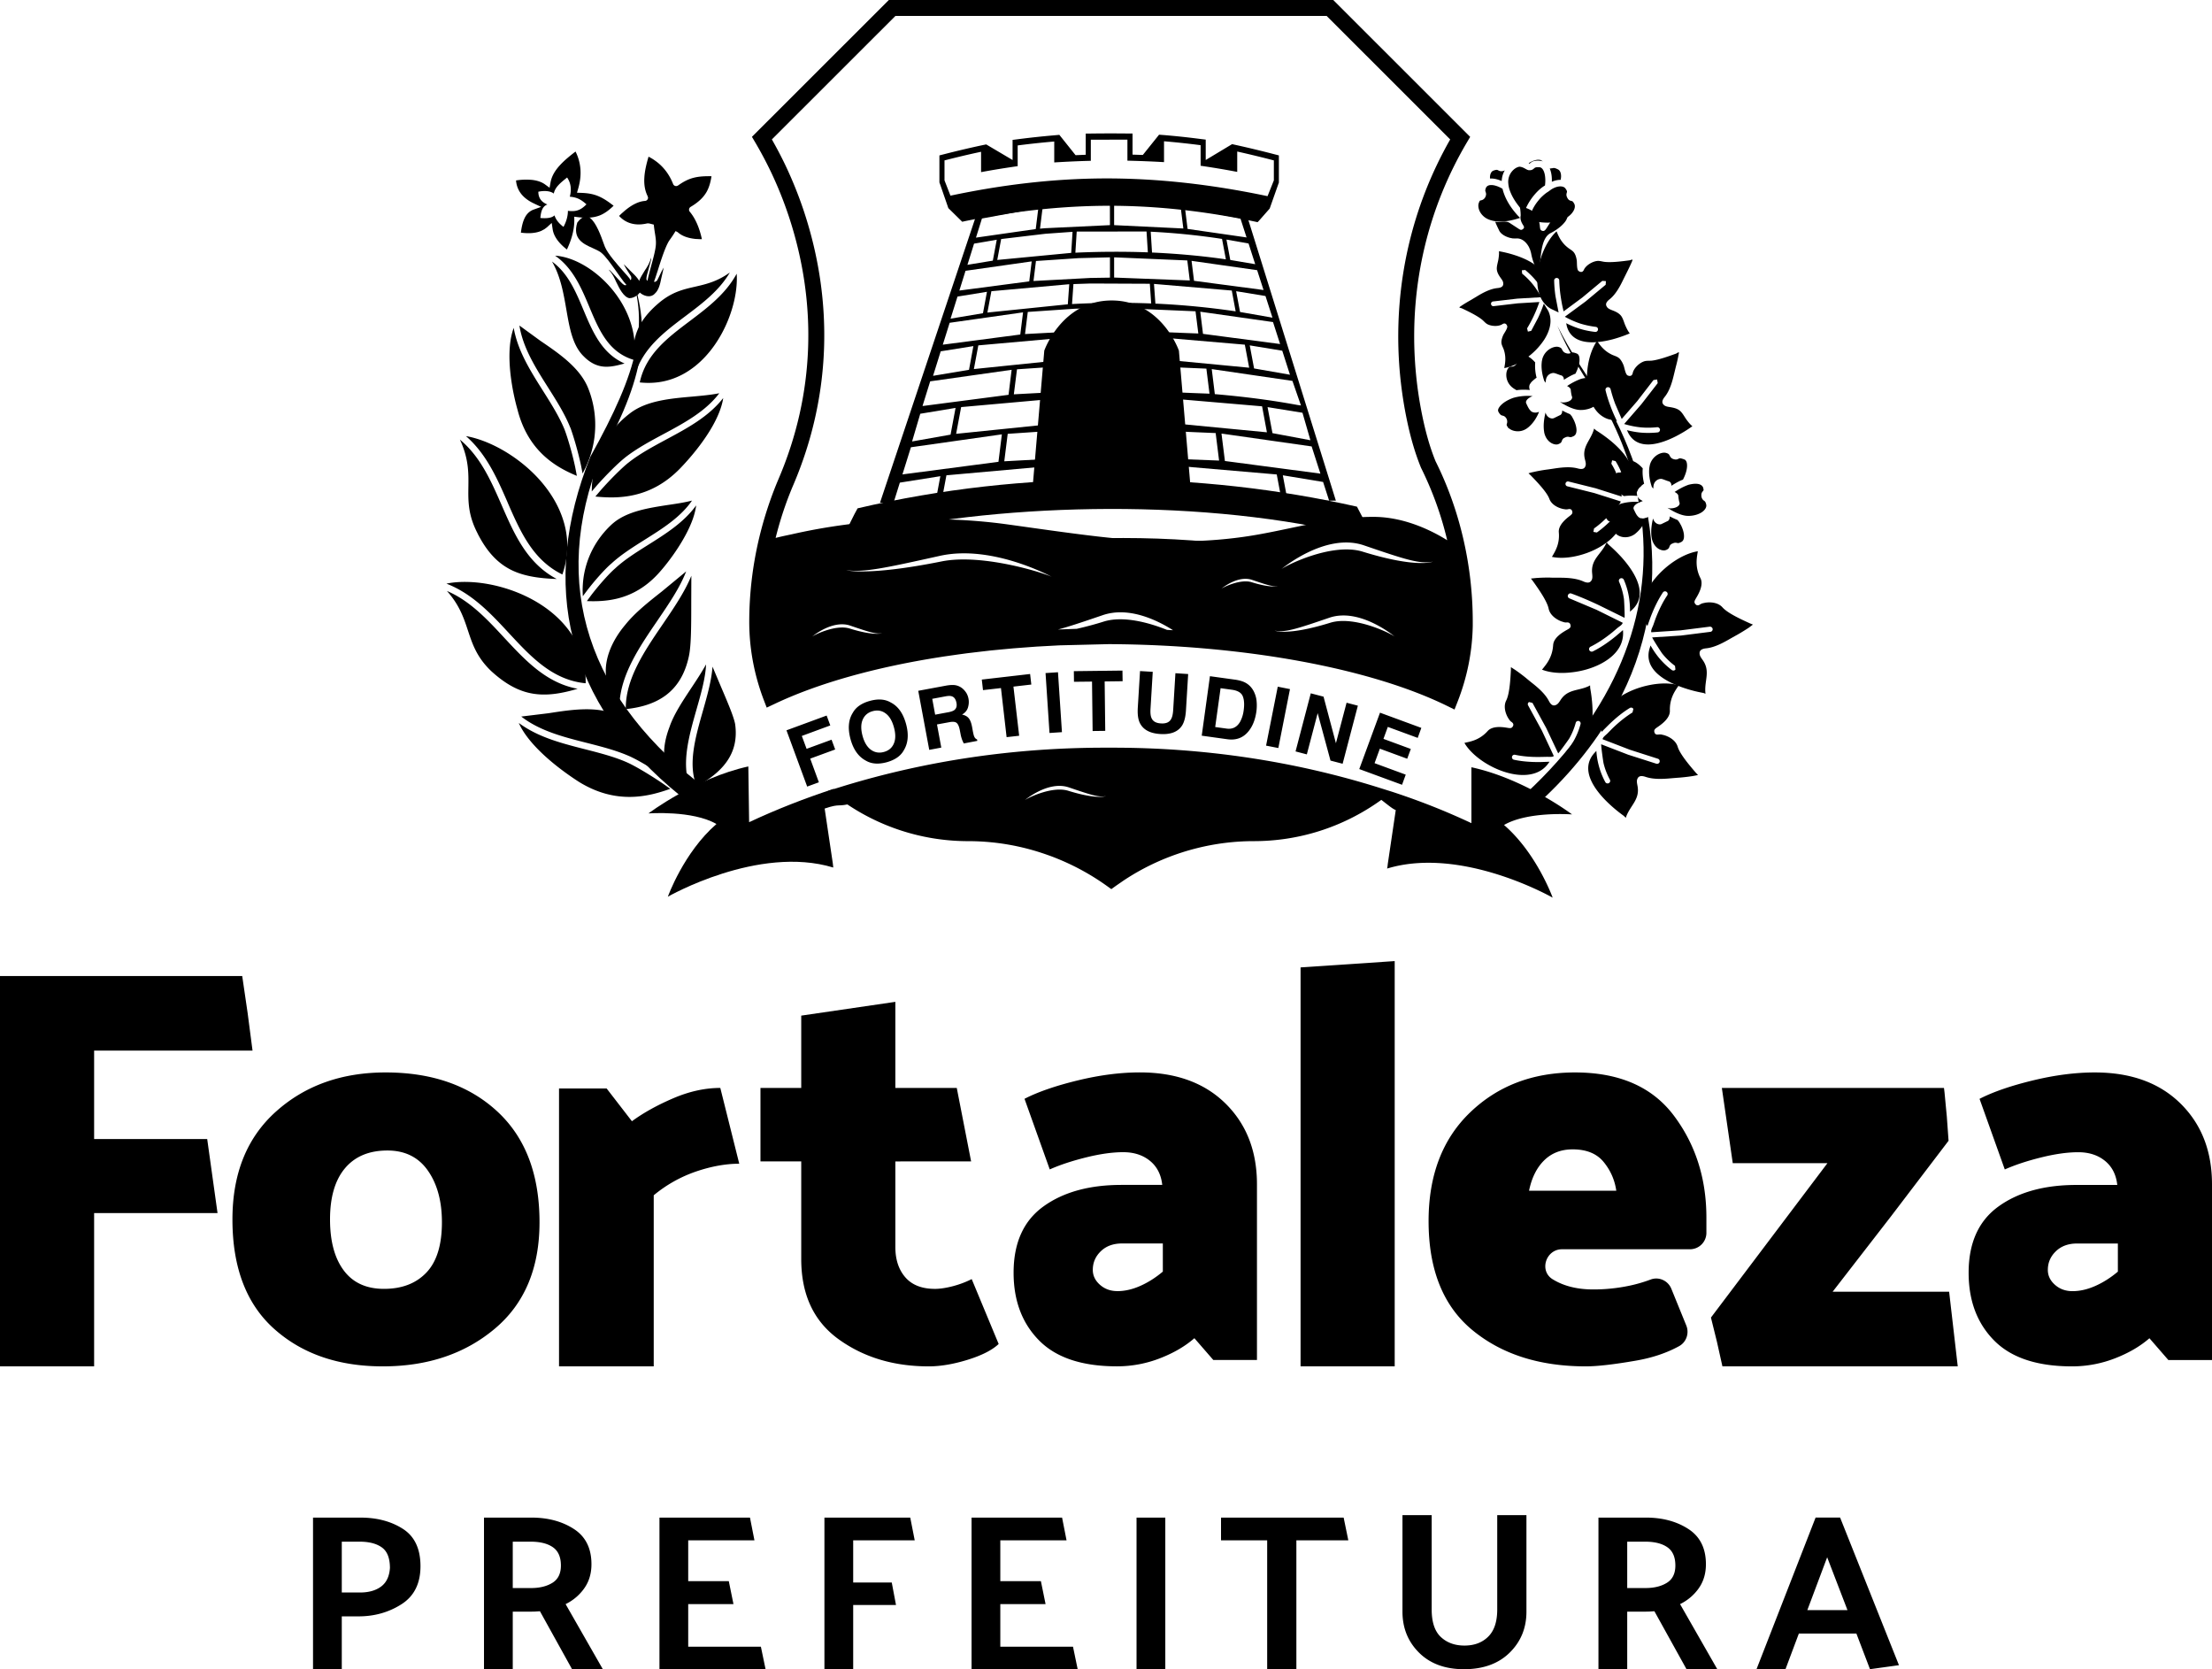 <?xml version="1.0" encoding="UTF-8"?> <svg xmlns="http://www.w3.org/2000/svg" xmlns:v="https://vecta.io/nano" viewBox="0 0 166.959 125.97"><path d="M27.144 116.345h-1.346v3.836h1.38c.65 0 1.177-.148 1.581-.445s.629-.766.673-1.405c0-.74-.201-1.257-.606-1.549s-.964-.437-1.682-.437m-3.517 9.625v-11.441h3.584c1.245 0 2.311.282 3.197.848s1.33 1.506 1.33 2.819c0 1.302-.477 2.258-1.43 2.868s-2.037.918-3.248.918h-1.262v3.988h-2.171zm16.421-9.625h-1.345v3.5h1.38c.65 0 1.189-.131 1.615-.396s.639-.698.639-1.303c0-.64-.202-1.1-.605-1.381s-.965-.42-1.684-.42m3.131 9.625l-2.424-4.374-.387.024-.403.009h-1.262v4.341h-2.171v-11.441h3.584c1.245 0 2.311.285 3.197.857s1.33 1.458 1.33 2.659c0 .706-.183 1.316-.548 1.826a3.7 3.7 0 0 1-1.404 1.186l2.81 4.913h-2.322zm14.606 0h-8.009v-11.441h6.832l.337 1.715h-4.999v3.079h3.063l.353 1.734h-3.416v3.214h5.485l.354 1.699zm9.844-4.846h-3.231v4.846h-2.171v-11.442h6.478l.337 1.717h-4.644v3.18h2.911l.32 1.699zm13.713 4.846h-8.009v-11.441h6.832l.337 1.715h-4.999v3.079h3.063l.353 1.734h-3.416v3.214h5.486l.353 1.699zm4.443-11.441h2.171v11.441h-2.171zm6.377-.001h9.255l.353 1.716h-3.921v9.725h-2.204v-9.725h-3.483v-1.716zm15.9-.185v7.117c0 .954.23 1.647.69 2.078s1.054.648 1.784.648c.74 0 1.338-.223 1.793-.673s.68-1.133.68-2.053v-7.117h2.205v7.286c0 1.234-.424 2.266-1.27 3.096s-1.995 1.245-3.442 1.245c-1.425 0-2.555-.415-3.391-1.245s-1.254-1.862-1.254-3.096v-7.286h2.205zm16.104 2.002h-1.345v3.5h1.38c.65 0 1.189-.131 1.615-.396s.639-.698.639-1.303c0-.64-.201-1.1-.605-1.381s-.965-.42-1.684-.42m3.131 9.625l-2.424-4.374-.387.024-.403.009h-1.262v4.341h-2.171v-11.441h3.584c1.245 0 2.311.285 3.197.857s1.33 1.458 1.33 2.659c0 .706-.182 1.316-.547 1.826a3.71 3.71 0 0 1-1.405 1.186l2.811 4.913h-2.323zm10.616-8.447l-1.497 3.987h3.029l-1.532-3.987zm.977-2.995l4.441 11.139-2.187.302-1.026-2.691h-4.342l-1.009 2.691h-2.187l4.459-11.441h1.851zM16.419 91.547H7.104v11.567H0V73.656h18.282l.412 2.815.367 2.816H7.104v6.672h8.535l.78 5.588z"></path><path d="M28.982 97.266c1.358 0 2.425-.411 3.206-1.234s1.168-2.087 1.168-3.792c0-1.587-.352-2.887-1.06-3.898s-1.726-1.517-3.054-1.517c-1.386 0-2.455.448-3.206 1.343s-1.126 2.181-1.126 3.857c0 1.646.346 2.931 1.04 3.856s1.703 1.385 3.032 1.385m.13-16.332c3.494 0 6.303.982 8.426 2.946s3.184 4.751 3.184 8.36c0 3.467-1.126 6.146-3.379 8.037s-5.069 2.838-8.448 2.838c-3.351 0-6.079-.939-8.187-2.816s-3.163-4.636-3.163-8.274c0-3.467 1.097-6.181 3.293-8.145s4.952-2.946 8.274-2.946m25.256 1.169l1.43 5.719c-1.011 0-2.095.194-3.249.584a10.12 10.12 0 0 0-3.206 1.798v12.91h-7.148V82.146h3.595l1.907 2.47c.866-.635 1.906-1.213 3.119-1.733s2.397-.78 3.552-.78m15.725 21.012c-2.628 0-4.889-.677-6.78-2.036s-2.837-3.379-2.837-6.065v-7.365h-3.077v-5.545h3.077v-5.458l7.104-1.04v6.498h4.636l1.083 5.545H67.58v6.456c0 .952.253 1.718.758 2.295s1.249.867 2.232.867c.374 0 .815-.065 1.321-.195s.989-.31 1.452-.543l2.035 4.897c-.49.462-1.271.86-2.338 1.191s-2.051.498-2.947.498m14.254-5.679c.547 0 1.119-.129 1.711-.39s1.161-.62 1.711-1.083V93.84h-3.076c-.665 0-1.199.195-1.604.586s-.606.859-.606 1.407c0 .433.181.809.543 1.128s.8.475 1.321.475m1.689-16.505c2.715 0 4.867.779 6.455 2.339s2.383 3.596 2.383 6.108v13.257h-3.293l-1.43-1.646c-.693.606-1.559 1.112-2.598 1.516a8.9 8.9 0 0 1-3.25.607c-2.629 0-4.585-.65-5.87-1.95s-1.928-3.003-1.928-5.112c0-2.253.751-3.92 2.253-5.004s3.466-1.625 5.892-1.625h3.075c-.085-.779-.397-1.386-.931-1.819s-1.205-.65-2.013-.65-1.742.13-2.796.391-1.971.563-2.751.909l-1.905-5.328c1.009-.52 2.345-.982 4.007-1.386s3.227-.607 4.7-.607m19.234-8.401v30.585h-7.105V73.007l7.105-.477zm13.434 14.209c-.868 0-1.583.274-2.145.823s-.947 1.314-1.148 2.296h6.584c-.116-.809-.433-1.531-.953-2.166s-1.3-.953-2.338-.953m.172-5.805c3.35 0 5.841 1.09 7.474 3.27s2.447 4.744 2.447 7.689v1.142a1.24 1.24 0 0 1-1.242 1.242H117.9c-1.214 0-1.746 1.617-.716 2.26l.025.014c.822.505 1.841.759 3.053.759a13.16 13.16 0 0 0 2.729-.283 11.05 11.05 0 0 0 1.603-.467c.619-.23 1.308.087 1.557.699l1.128 2.771c.237.581.009 1.257-.541 1.559-.937.515-2.019.879-3.248 1.092-1.661.288-2.925.434-3.791.434-3.494 0-6.346-.911-8.556-2.729s-3.315-4.564-3.315-8.232c0-3.465 1.048-6.202 3.142-8.21s4.729-3.01 7.906-3.01m28.199 5.155l-4.355 5.718-4.396 5.676h8.794l.65 5.631h-17.762l-.411-1.841-.455-1.841 8.794-11.654h-7.148l-.823-5.675h16.765l.022.174.021.172.173 1.82.131 1.82m9.357 11.35c.548 0 1.119-.129 1.711-.39s1.161-.62 1.711-1.083v-2.123h-3.076c-.665 0-1.199.195-1.604.586s-.606.859-.606 1.407c0 .433.181.809.543 1.128s.8.475 1.321.475m1.689-16.505c2.715 0 4.867.779 6.455 2.339s2.383 3.596 2.383 6.108v13.257h-3.293l-1.43-1.646c-.693.606-1.559 1.112-2.598 1.516a8.9 8.9 0 0 1-3.25.607c-2.629 0-4.585-.65-5.871-1.95s-1.927-3.003-1.927-5.112c0-2.253.751-3.92 2.253-5.004s3.466-1.625 5.892-1.625h3.075c-.086-.779-.397-1.386-.931-1.819s-1.205-.65-2.014-.65-1.741.13-2.795.391-1.971.563-2.751.909l-1.905-5.328c1.009-.52 2.345-.982 4.007-1.386s3.227-.607 4.7-.607M43.99 44.995l.291-.389c.626-.823 1.388-1.666 1.827-2.044l.018-.013c.726-.676 1.619-1.239 2.533-1.815 1.333-.837 2.712-1.7 3.573-2.957-.54.14-1.143.234-1.776.325-1.499.231-3.149.479-4.227 1.423h-.002c-1.235 1.119-1.986 2.575-2.193 4.142a7.68 7.68 0 0 0-.058.924l.014.404m8.553-6.853c-.916 1.277-2.297 2.144-3.638 2.987-.896.564-1.773 1.113-2.466 1.759l-.002.005v.003l-.01.002-.007.007c-.414.355-1.155 1.178-1.773 1.98l-.343.465-.006.012c.666.025 1.477.014 2.329-.2 1.061-.268 2.202-.857 3.257-2.097.675-.775 1.903-2.415 2.437-3.982a5.22 5.22 0 0 0 .217-.882l.005-.059m74.345 1.512l-.136-.244-.129-.166a5.52 5.52 0 0 1-.59-.275c.001.153-.045.281-.136.341l-.507.245c-.183.065-.512-.04-.62-.427-.113.46-.188.988-.097 1.487v.002c.02.115.055.216.095.307l.004.003c.109.243.272.411.446.509.167.089.335.121.466.092l.067-.023h.007c.184-.081.212-.154.235-.21.041-.119.079-.216.249-.278.169-.083.257-.061.361-.039.047.013.104.024.29-.072l.006-.005.032-.014h-.005c.122-.07.18-.22.18-.408.005-.241-.074-.527-.218-.825m-3.267-.692c-.106-.088-.232-.37-.296-.508-.11-.171.085-.421.477-.566-.486-.052-.998-.003-1.442.122-.222.082-.43.174-.607.284-.217.141-.383.296-.48.442-.073.114-.106.219-.073.303l.021.044.006.008c.13.225.215.248.276.263.113.027.209.053.305.204l.007.016c.096.184.066.293.035.417-.011.045-.03.102.066.218l.003.007.028.039v.004c.117.132.331.245.585.276h.001c.257.032.559-.021.847-.218l.126-.103h.001l.008-.01c.336-.289.571-.672.74-1.05l.021-.083c-.272.125-.558.041-.655-.109m5.165-.875c-.044-.203-.099-.248-.146-.286a.46.46 0 0 1-.222-.381c-.017-.2.053-.284.136-.377.023-.032.052-.063.001-.216v-.024c-.053-.133-.163-.226-.336-.27-.194-.045-.45-.032-.774.053-.384.135-.733.334-1.05.543.139.059.241.153.277.247.012.145.046.435.103.573.028.239-.293.42-.734.418l-.182-.043c.489.313 1.069.611 1.577.609a2.31 2.31 0 0 0 .396-.038c.301-.056.553-.174.722-.317.148-.131.237-.278.237-.422l-.005-.069m-4.023-1.242l.023.033.014-.183c.047-.444.425-.581.623-.552.148.033.404.153.554.185.129.062.183.18.178.331.317-.203.63-.376.872-.462.18-.343.349-.806.303-1.191-.017-.15-.072-.262-.165-.319l-.054-.02-.007-.004c-.284-.106-.343-.075-.389-.052-.102.052-.188.096-.378.043-.205-.058-.256-.164-.324-.29-.029-.059-.066-.132-.257-.182l-.06-.014c-.178-.026-.419.036-.641.183-.224.153-.428.393-.521.718l-.042.204h0l-.002.02c-.059.488.031.989.191 1.456l.082.096m-2.497.39l.118.087.014.009.18.11c.32-.049.674-.044 1.01-.016-.077-.195-.049-.409.061-.515.04-.099.267-.269.4-.38l.048-.025c-.09-.364-.141-.759-.105-1.16l-.076-.081c-.215-.223-.438-.383-.637-.458-.161-.06-.297-.062-.394.002l-.026.02c-.17.187-.172.265-.174.325-.008.113-.008.207-.137.334-.146.177-.26.177-.4.177-.047.001-.098 0-.194.122l-.027.032c-.096.146-.143.384-.105.646a1.21 1.21 0 0 0 .441.771h.003z"></path><path d="M121.193 30.825l.005.012v.002c.737 1.38 1.333 2.785 1.788 4.194l.563 2.095.101-.217c.022-.059.116-.145.215-.229-.524-1.918-1.285-3.82-2.279-5.688-1.757-2.489-3.115-4.544-4.036-6.409.753 1.819 1.945 3.818 3.632 6.227l.011.013zm2.423 6.677l.075.435.157-.072.147-.048-.16-.098c-.105-.056-.17-.135-.219-.217m.773 1.506c-.169.12-.35.146-.5.108l.027.168c.835 7.171-2.011 14.356-8.738 20.595l.538.091c.303.057.597.124.882.199 1.26-1.197 2.366-2.435 3.319-3.7.983-1.301 1.806-2.625 2.48-3.975 2.167-4.348 2.767-8.937 1.992-13.486M51.362 60.061c-8.704-7.006-10.638-16.002-6.799-25.599 3.643-6.56 4.566-10.15 2.788-14.487 1.778 4.337 1.634 7.921-2.005 14.482-3.858 9.641-1.043 18.387 8.22 25.266-.326.03-.646.065-.957.108-.429.063-.843.139-1.247.23"></path><path d="M47.301 20.156l-.222-.219c.118.249.294.514.414.703.069.098.12.181.151.253l.006.163-.011.014c-.059.091-.139.111-.24.044l-.007-.002c-.04-.029-.156-.138-.302-.289l.08.136.131.234.04.095.011.036-.011.108-.049.063-.06.026h-.003l-.034.005c-.126 0-.289-.182-.524-.446l-.603-.653-.002-.004-.133-.077c.288.283.444.635.565.907l.019.039.05.097c.158.332.497 1.029.933 1.113l.179-.02c.183-.043.368-.145.509-.283.13-.129.219-.293.217-.473l-.012-.131-.007-.017c-.065-.424-.42-.764-.707-1.043l-.268-.268-.11-.111z"></path><path d="M45.648 18.602h0v-.003l-.089-.239c-.192-.531-.554-1.57-1.04-1.926-.248-.183-.559-.144-.947.364-.383 1.23.471 1.614 1.15 1.919.233.106.447.2.618.321l.002.003.012.007c.343.269.757.858 1.151 1.416s.766 1.092.902 1.135l.103-.023.066-.078.031-.158c-.002-.103-.031-.218-.09-.328-.065-.089-.22-.259-.408-.47-.496-.56-1.236-1.381-1.461-1.937v-.003zm4.382 1.893l.067-.303c-.144.23-.278.522-.373.727l-.133.259-.135.092h-.015c-.113-.002-.167-.059-.167-.178v-.01c0-.051.032-.205.081-.409l-.07.142-.132.237-.057.081-.022.029-.096.049-.084-.011-.052-.033-.025-.03c-.069-.109 0-.341.098-.682l.23-.857v-.005l-.006-.152c-.085.392-.297.716-.463.96l-.023.037-.056.094c-.196.31-.603.973-.443 1.387l.115.138c.135.131.319.234.507.278.18.044.372.028.521-.069h.003l.098-.08.014-.016c.32-.278.419-.761.498-1.154l.086-.371.034-.15zm25.627 20.612l3.191.373c5.539-.412 11.051-.371 16.591.389l1.036-.312c-6.939-1.165-13.828-1.2-20.818-.45m26.765-2.871c-11.936-2.684-25.05-2.828-37.691.126-.215.35-.904 1.788-.904 1.788l-.077 1.64.126.221c.144-.073.328-.184.546-.317l.143-1.208c10.26-2.461 25.233-2.961 36.962-.27l.052-.014c.66-.153 1.229-.226 1.739-.249l-.896-1.717z"></path><path d="M96.149 13.611l-.475 1.19h-.013c-4.082-.857-8.174-1.351-12.309-1.336-3.898.015-7.755.485-11.603 1.299l-.006.01-.453-1.163v-1.506c.918-.235 1.839-.456 2.76-.65v1.535c.92-.171 1.838-.319 2.763-.45v-1.565a65.52 65.52 0 0 1 2.76-.296v1.579c.92-.057 1.842-.1 2.761-.123v-1.592l2.762-.005v1.587c.925.022 1.842.057 2.763.111v-1.575c.921.077 1.838.176 2.762.295v1.553c.92.133 1.838.286 2.763.463v-1.537c.916.205 1.84.428 2.765.67v1.506zm.073-1.962c-.924-.241-1.849-.464-2.777-.672l-.448-.099-1.991 1.197v-1.539l-.348-.042a59.03 59.03 0 0 0-2.774-.298l-.407-.031v.011l-1.218 1.518-.777-.025v-1.594h-.383a116.01 116.01 0 0 0-2.767.003l-.382.004v1.597l-.767.032-1.225-1.535-.408.038c-.928.08-1.851.179-2.775.299l-.347.044v1.518l-1.991-1.177-.449.093c-.926.202-1.85.419-2.772.658l-.31.079v2.044l.042.108.631 1.825.918.902.131.129.159-.037c3.978-.819 7.97-1.245 12.001-1.159 3.342.073 6.666.495 9.968 1.191l.165.036.126-.132.787-.895.654-1.852.04-.109v-2.051l-.306-.079zm-47.585 1.715c-.037.521.028.995.241 1.43l.035.107c.01.135-.091.254-.229.262-.466.032-.966.278-1.474.695h-.003l-.31.271-.169.166c.359.395.82.61 1.355.639.124.005.248.005.376-.01a3.05 3.05 0 0 0 .394-.065h.008v-.003l.131.005.615.155c.447.104.921.212 1.497.478l.063.039c.306.277.758.441 1.331.5l.365.018h.116c-.19-.875-.493-1.561-.901-2.056l-.034-.043c-.071-.117-.034-.267.085-.34.612-.363.983-.735 1.212-1.144.192-.348.293-.73.363-1.17-.501-.007-.904.014-1.267.098-.415.094-.797.275-1.242.591l-.069.037c-.126.052-.269-.01-.319-.136-.297-.754-.76-1.342-1.353-1.759-.116-.085-.236-.16-.359-.229l-.143-.077c-.165.557-.283 1.068-.315 1.541m66.095 3.08c-.329-.33-1.072-1.145-1.323-2.195l-.056-.035c-.289-.159-.559-.247-.783-.248-.173-.005-.311.046-.39.167v-.003l-.012.018c-.081.196-.063.257-.044.308.041.116.079.217-.013.416l-.007.012-.005.01a.45.45 0 0 1-.335.228c-.044.007-.084.019-.131.161l-.002.005-.01.016-.01.044h-.004c-.048.16-.024.389.088.614a1.3 1.3 0 0 0 .658.596l.163.06h.004l.047.013c.766.225 1.659-.024 2.165-.187m1.724-4.265l-.146-.092-.007-.002-.003-.002-.007-.003-.081-.019-.133-.004c-.208.011-.464.102-.697.26l.048.037.05-.027h.002c.112-.101.251-.222.68-.2l.148.012.146.04m-2.554.277l-.086.082.086-.082m3.16 1.857l-.005.008-.033.021-.162.12-.019.011-.009.005-.009.009h-.005c-.138.087-.259.188-.376.294a2.84 2.84 0 0 0-.32.341c-.455.544-.669 1.143-.659 1.428v-.003.023l.004.037.003.024.138.005a3.16 3.16 0 0 0 .629.131c.507.062 1.111.049 1.518-.12l.011-.004.011-.005c.106-.033.205-.073.296-.115.3-.147.524-.344.657-.554.121-.185.163-.373.119-.523l-.02-.052c-.103-.199-.155-.216-.204-.224-.124-.028-.233-.056-.329-.246-.098-.185-.065-.294-.032-.406.011-.045.031-.094-.07-.237l-.01-.01-.003-.01-.031-.047c-.073-.089-.192-.142-.342-.147-.184-.01-.409.048-.655.189v-.002l-.093.059m-3.174-.173c.212.823.809 1.524 1.168 1.883a3 3 0 0 1 .182-.446c.306-.623.846-1.272 1.375-1.579a2.78 2.78 0 0 0 .025-.444c-.007-.277-.054-.518-.142-.688-.068-.135-.162-.222-.269-.242l-.055-.002-.02-.003c-.244-.013-.303.038-.348.078-.101.085-.182.163-.406.147h-.009c-.183-.017-.365-.237-.7-.264-.185.027-.399.151-.564.35-.175.207-.293.491-.288.832l.018.199.033.179m-.306-1.287l-.048.025-.018.012-.032.007c-.207.059-.304.007-.411-.049-.054-.028-.112-.059-.35.028-.16.059-.246.235-.262.471l.002.126h.119c.231.002.493.071.764.19.014-.313.101-.583.236-.81m4.219.718l.002-.019.023-.195c.012-.274-.065-.492-.241-.577-.254-.13-.326-.105-.389-.089l-.224.028c.099.226.157.512.16.825v.175a1.61 1.61 0 0 1 .669-.148m-1.308 8.424a5.87 5.87 0 0 0-.528-.775c-.253-.312-.531-.585-.845-.846l-.253.024.022.252a5.5 5.5 0 0 1 .796.797c.234.287.441.605.641.983l-1.802.107-1.831.213c-.099.013-.169.105-.15.203.012.096.1.168.201.151l1.812-.212 1.634-.099c-.136.395-.281.743-.421 1.042a9.51 9.51 0 0 1-.506.944l.06.247.249-.057.519-.977c.148-.316.296-.669.434-1.073l.027.036.298.487c.173.34.217.725.152 1.099-.061.367-.218.737-.443 1.089a5.27 5.27 0 0 1-1.353 1.394c-.549.391-1.143.668-1.665.754l.011-.072c.057-.298.138-.758-.044-1.31-.07-.207-.193-.376-.184-.603.009-.167.066-.34.135-.497.075-.162.346-.512.306-.684l-.042-.097c-.092-.124-.204-.137-.362-.026-.273.148-.732.145-1.057-.005-.179-.082-.283-.234-.432-.355-.386-.313-1.058-.636-1.514-.852-.101-.049-.282-.042-.158-.128.222-.159.551-.356.807-.499l.469-.281c.385-.236.981-.573 1.546-.628.348-.03.463-.162.44-.379-.005-.126-.084-.236-.185-.377-.112-.16-.265-.375-.295-.632-.03-.236.073-.53.113-.758.044-.271.058-.465.047-.606v-.03l.157.03c.301.059.697.152 1.114.293 1.202.4 2.589 1.186 2.151 2.523l-.071.19zm5.923 16.368l-.136.155-.3.354c-.528.576-1.021 1.011-1.452 1.314l-.261-.046.049-.259c.414-.29.886-.706 1.385-1.259l.296-.341c.095-.115.327-.29.328-.442l-1.989-.63-2.025-.506c-.106-.021-.167-.119-.146-.221s.117-.167.218-.146l2.058.514 1.958.623c.022-.054-.215-1.239-.255-1.345a4.84 4.84 0 0 0-.522-1.135l.061-.256.257.063c.239.382.427.78.562 1.215.094.3.17.62.217.967l.11-.137.003-.005c1.033-1.264-.184-2.695-1.311-3.615a11.09 11.09 0 0 0-1.047-.746l-.154-.136-.027.096c-.252.827-.908 1.279-.664 2.23.049.188.086.337.049.466-.062.229-.224.315-.585.218-.635-.174-1.394-.055-1.913.025l-.346.05h-.001a10.82 10.82 0 0 0-1.107.197 2.88 2.88 0 0 0-.358.095l.151.135c.458.475 1.238 1.275 1.427 1.798.152.402.585.656 1.027.757l.21.032h.002l.138-.006c.193-.053.303-.007.347.148.048.167-.044.24-.195.359-.257.197-.876.684-.816 1.241v.007c.072.819-.248 1.366-.45 1.713l-.072.12c.587.129 1.324.082 2.071-.115.727-.189 1.458-.518 2.045-.959.571-.421 1.006-.945 1.168-1.542.087-.321.099-.671.004-1.033l-.009-.012zm-5.46 19.122l-.219.009-.474.016c-.798.01-1.467-.06-1.992-.175-.104-.025-.169-.126-.147-.228s.127-.171.228-.146c.507.108 1.146.179 1.907.164l.459-.009c.159-.009.454.04.561-.063l-.906-1.929-1.028-1.883c-.057-.087-.026-.207.066-.26l.258.063 1.044 1.908.898 1.9c.048-.017.777-1.022.836-1.122a5.07 5.07 0 0 0 .487-1.182c.025-.1.129-.161.235-.135a.19.19 0 0 1 .128.238 5.45 5.45 0 0 1-.52 1.269 6.09 6.09 0 0 1-.58.832l.182-.012h.003c1.672-.102 1.9-2.011 1.806-3.499a11.19 11.19 0 0 0-.16-1.3l-.012-.217-.089.05c-.793.384-1.587.206-2.137 1.051-.106.163-.191.297-.316.359-.215.113-.393.052-.57-.291-.309-.593-.928-1.087-1.35-1.418l-.276-.226c-.191-.166-.579-.464-.922-.7l-.315-.199v.209c-.037.677-.096 1.815-.363 2.322-.191.395-.084.896.149 1.295l.123.186.102.098c.174.107.216.224.13.368h-.003c-.091.149-.208.129-.403.097-.331-.055-1.122-.178-1.496.251l-.007.005v.003c-.567.624-1.201.764-1.605.849l-.136.031c.305.529.858 1.049 1.525 1.478.649.413 1.402.734 2.137.87.715.135 1.417.095 1.976-.194.304-.159.567-.398.774-.719l.012-.014z"></path><path d="M118.271 16.124l-.011-.024c-.194.205-.484.24-.735.273-.144.017-.271.033-.287.056v.002l-.379.59c-.199.325-.278.454-.456.397-.145-.047-.154-.146-.173-.308-.014-.192-.051-.59-.381-.989l-.004-.014c-.198-.284-.776-.467-1.139-.559a3.73 3.73 0 0 1 .073.686l.005.018-.008.025c-.058.315.106.581.174.69.086.138.137.219-.019.334-.122.092-.202.037-.394-.092l-.608-.397c-.191-.112-.407-.091-.597-.073-.176.013-.336.031-.477-.009.066.183.169.397.275.613l.007.014c.11.287.472.497.829.592l.209.043.237.006h.008c.444-.046.788.28.989.659l.09.212.061.212v.002l.003.01c.099.54.263.965.434 1.184l.118.114.041-.089c.048-.159.074-.415.107-.699.078-.754.18-1.695.759-2.004l-.004-.002.006-.003h.007c.344-.171.787-.47 1.059-.808a1.06 1.06 0 0 0 .207-.367.4.4 0 0 0-.026-.295m2.633 39.106l.146-.16.35-.349c.589-.576 1.138-1.004 1.613-1.29.094-.059.214-.029.272.069l-.065.266c-.454.281-.985.685-1.548 1.234l-.334.341c-.111.116-.368.288-.375.446l2.057.794 2.107.676c.105.026.166.133.139.24s-.137.166-.245.138l-2.137-.683-2.027-.783c-.026.049.149 1.321.179 1.438a5.11 5.11 0 0 0 .477 1.231c.053.096.013.214-.082.263s-.212.015-.264-.078c-.228-.423-.397-.853-.514-1.324a5.7 5.7 0 0 1-.162-1.032l-.127.137c-1.177 1.27.01 2.858 1.143 3.906.385.357.764.653 1.051.858l.158.151.03-.101c.321-.851 1.043-1.284.852-2.306-.038-.199-.073-.361-.023-.499.081-.234.257-.31.633-.185.656.224 1.471.148 2.023.099l.362-.03h.004c.26-.015.765-.064 1.186-.133l.382-.074-.152-.16c-.454-.526-1.223-1.423-1.387-1.987-.135-.436-.577-.734-1.034-.866l-.219-.05-.005-.002h-.142c-.213.042-.32-.017-.358-.186s.064-.246.232-.361c.286-.196.969-.665.94-1.255v-.007c-.021-.87.352-1.427.595-1.779l.077-.123c-.607-.176-1.393-.176-2.189-.017-.785.153-1.575.452-2.223.876-.63.407-1.124.937-1.334 1.551-.116.335-.151.699-.074 1.092l.012.014z"></path><path d="M122.799 32.463c.351.089.685.148 1.007.181.439.04.866.035 1.311-.011.111-.013.188-.106.176-.219-.012-.105-.111-.185-.216-.175-.417.046-.822.049-1.234.012-.401-.039-.807-.121-1.254-.253l1.295-1.487 1.238-1.596-.045-.276-.275.042-1.219 1.582-1.178 1.355-.491-1.135a10.35 10.35 0 0 1-.348-1.113c-.029-.108-.137-.171-.241-.146s-.165.135-.14.237a9.92 9.92 0 0 0 .362 1.158c.129.358.294.745.5 1.163l-.044-.009-.609-.141c-.399-.127-.733-.388-.976-.724-.24-.325-.408-.732-.509-1.181-.153-.669-.165-1.421-.056-2.121.114-.732.356-1.407.69-1.879l.042.06c.194.276.487.691 1.063.971.214.104.438.139.609.32.121.131.216.309.286.486s.136.658.298.763l.107.04c.171.024.267-.057.298-.261.101-.33.453-.69.82-.826.201-.076.397-.043.606-.064.538-.059 1.308-.342 1.828-.528.113-.045.247-.19.218-.028a12.06 12.06 0 0 1-.227 1.015l-.141.579c-.115.484-.303 1.207-.693 1.689-.245.3-.229.491-.044.642.11.087.253.11.436.138.212.037.498.082.722.254.208.158.359.461.508.669.172.241.319.401.435.5l.026.019-.148.104c-.273.191-.655.428-1.08.647-1.232.632-2.912 1.117-3.62-.254l-.093-.199z"></path><path d="M118.215 24.391a6.3 6.3 0 0 0 .927.388c.412.136.819.218 1.257.27.108.012.203-.066.216-.172s-.061-.202-.172-.21c-.411-.052-.796-.133-1.184-.254a6.91 6.91 0 0 1-1.148-.51l1.562-1.149 1.521-1.265.018-.274-.272-.018-1.506 1.254-1.414 1.048c-.111-.439-.179-.835-.23-1.193-.063-.433-.088-.811-.1-1.143 0-.106-.089-.19-.197-.187s-.19.092-.187.199c.007.341.035.734.101 1.185l.234 1.22-.04-.02-.556-.263a1.88 1.88 0 0 1-.779-.898c-.16-.366-.234-.792-.235-1.244-.007-.675.145-1.394.4-2.045.261-.672.638-1.268 1.057-1.65l.028.069c.128.303.324.765.814 1.151.18.15.388.229.513.439.09.152.14.342.168.523s-.011.661.125.799l.096.059c.16.06.265.005.34-.186.166-.297.578-.561.959-.618.209-.028.391.045.592.068.534.059 1.329-.047 1.868-.117.116-.014.276-.13.214.026-.11.272-.288.637-.431.92l-.261.524c-.21.44-.548 1.095-1.025 1.471-.298.233-.324.418-.175.6l-.003.003c.086.106.217.16.387.227.201.077.464.184.644.396.162.194.236.518.337.749.119.272.222.45.313.57l.022.026-.162.068c-.307.124-.717.27-1.174.391-1.319.34-3.026.445-3.418-1.013l-.044-.214zm2.449 5.7h.002c-.04-.203-.099-.249-.144-.282-.104-.084-.197-.152-.219-.381-.021-.203.054-.286.131-.378.026-.032.056-.065.007-.221l-.01-.02c-.045-.134-.156-.224-.331-.268-.19-.047-.45-.035-.772.051a4.83 4.83 0 0 0-1.048.543c.14.059.241.155.275.247.015.146.045.433.108.575.026.242-.298.421-.736.417l-.182-.041c.488.309 1.066.611 1.574.608.134 0 .27-.014.396-.04.298-.056.548-.172.719-.32.149-.128.239-.274.238-.422l-.008-.068zm-5.159.875c-.106-.086-.235-.367-.296-.504-.109-.176.085-.42.47-.568a3.93 3.93 0 0 0-1.436.125 3 3 0 0 0-.603.281c-.22.138-.388.294-.484.441-.076.113-.103.219-.071.304l.024.044v.01c.134.226.213.244.277.26.118.031.207.055.304.205l.011.017a.49.49 0 0 1 .029.417c-.012.047-.024.101.064.214l.075.159-.035-.105c.118.133.33.242.579.272.261.036.567-.016.85-.218l.129-.101.009-.01c.332-.288.571-.671.734-1.047l.025-.084c-.273.124-.56.04-.655-.112m3.134.45l-.139-.162c-.197-.077-.394-.174-.585-.275.004.152-.043.277-.135.336l-.51.247c-.178.066-.504-.04-.615-.428-.113.458-.189.991-.098 1.491h-.005c.025.112.059.216.101.308.11.242.277.41.451.507.165.09.33.122.46.096l.072-.023.007-.005c.184-.074.212-.148.233-.206.044-.12.08-.217.25-.282.164-.086.257-.059.362-.035.045.01.097.023.288-.074h.01l.025-.018c.122-.075.176-.22.183-.41.002-.236-.077-.524-.223-.823l-.132-.244m-4.492-2.177l.122.091h.003l.192.118c.316-.049.667-.045 1.006-.017-.078-.197-.048-.41.065-.514.037-.101.262-.271.395-.381l.051-.025a3.57 3.57 0 0 1-.106-1.158l-.074-.084c-.215-.224-.44-.382-.639-.456-.16-.061-.298-.063-.393 0l-.023.023c-.174.187-.175.263-.18.322-.004.115-.005.209-.134.336-.142.174-.265.176-.401.176-.043 0-.098 0-.197.122l-.022.034c-.095.145-.144.384-.106.646a1.21 1.21 0 0 0 .441.767m2.501-.388l.022.035.01-.185c.053-.443.429-.578.623-.549.153.029.41.151.557.182.131.061.185.182.18.329.318-.204.63-.376.872-.462.176-.341.351-.802.301-1.186-.016-.152-.068-.263-.167-.318l-.052-.025-.01-.003c-.278-.102-.335-.075-.389-.048-.098.048-.186.093-.371.039-.204-.059-.26-.164-.327-.29-.029-.06-.066-.133-.26-.187l-.054-.012c-.181-.023-.421.038-.644.188a1.3 1.3 0 0 0-.524.719l-.042.202v.021c-.06.484.031.986.188 1.449l.087.101m7.703 18.385l.071-.21.166-.465c.294-.766.615-1.384.925-1.848.062-.092.18-.114.27-.054.095.064.116.186.057.276-.298.44-.604 1.032-.886 1.764l-.16.455c-.048.148-.209.413-.154.561l2.205-.144 2.188-.276c.111-.017.214.054.234.16s-.054.211-.163.227l-2.228.282-2.168.14c-.004.057.686 1.138.764 1.229a5.24 5.24 0 0 0 .954.917l.034.273c-.061.091-.185.104-.275.042-.38-.288-.713-.607-1.023-.988a6.66 6.66 0 0 1-.581-.866l-.058.18c-.529 1.642 1.212 2.584 2.684 3.061a10.24 10.24 0 0 0 1.31.333.57.57 0 0 1 .21.078l-.009-.108c-.074-.91.399-1.606-.206-2.452-.117-.164-.212-.298-.227-.444-.027-.245.102-.393.494-.432.692-.072 1.396-.484 1.878-.761l.32-.18c.232-.122.666-.383 1.023-.618l.309-.233-.198-.08c-.637-.287-1.709-.775-2.1-1.219-.303-.34-.825-.425-1.298-.352l-.224.049-.133.057c-.171.128-.295.123-.401-.014-.112-.141-.045-.249.057-.425.176-.298.605-1.01.329-1.534l-.005-.007h0c-.386-.782-.279-1.443-.21-1.862l.023-.146c-.624.097-1.336.427-1.997.904-.644.469-1.237 1.073-1.647 1.728-.402.639-.628 1.321-.56 1.974.035.35.16.695.395 1.016l.012.012z"></path><path d="M122.491 47.555l-.166.146-.374.317c-.639.523-1.229.897-1.724 1.141-.097.046-.218.007-.268-.094-.044-.096-.005-.211.094-.261.476-.234 1.038-.594 1.649-1.089l.364-.31c.119-.106.392-.252.412-.409l-1.974-.977-2.038-.86a.19.19 0 0 1-.118-.251c.04-.103.152-.155.252-.118.692.252 1.371.545 2.068.874l1.949.959c.031-.047-.025-1.33-.047-1.445-.067-.446-.189-.859-.362-1.27-.048-.099 0-.217.1-.259s.215.005.258.106c.191.438.319.882.393 1.362a6.58 6.58 0 0 1 .074 1.046l.135-.126h.004c1.281-1.162.238-2.85-.791-3.995a12.01 12.01 0 0 0-.97-.945l-.146-.168-.043.099c-.391.82-1.148 1.189-1.05 2.222.02.202.036.364-.02.496-.103.226-.287.293-.653.128-.628-.279-1.444-.279-2-.276-.143 0-.265 0-.366-.003h-.001c-.262-.015-.769-.007-1.197.026l-.383.04.133.169c.404.566 1.09 1.526 1.205 2.106.093.444.503.779.951.954l.217.068v.004l.143.016c.213-.027.315.037.343.215s-.088.237-.268.337c-.294.168-1.024.574-1.046 1.166h-.002v.005c-.057.871-.479 1.39-.747 1.722l-.091.113c.587.23 1.368.301 2.176.21.796-.079 1.609-.307 2.291-.668.665-.353 1.209-.83 1.474-1.429.14-.319.207-.683.169-1.077l-.009-.017zM96.826 35.87l.061.009 2.956.489h.021l.726 2.248-3.36-.59-.404-2.156zm-8.378 1.291l-.146-2.044h.052l7.983.686.031.005.405 2.153c-2.771-.411-5.547-.674-8.325-.8m-8.653.039l.148-2.069h.04l1.733-.06 6.113.028h.039l.143 2.043c-2.735-.109-5.474-.084-8.216.058m-.432.028l-8.343.855.415-2.213.025-.003 7.999-.715.052-.003-.148 2.079zm-8.8.923l-3.363.57.719-2.297.024-.005 2.975-.473.059-.012-.414 2.217zm-1.808-4.396l.028-.005 6.783-.963.055-.008-.258 2.072-.035.006-7.14.936-.074.015.641-2.053zm.706-2.53l2.61-.432.054-.011-.377 2.019-2.904.514.617-2.09zm.752-2.457v.01l6.094-.863.05-.007-.233 1.887-.033.005-6.378.832-.082.006.582-1.87zm.791-2.254l.022-.005 2.397-.382.048-.01-.331 1.791-2.713.454.577-1.848zm.676-2.157h.02l5.472-.778.047-.005-.209 1.67-.023.004-5.766.756-.06.01.519-1.657zm.591-1.976l.019-.002 2.161-.351.044-.007-.301 1.617-2.446.41.523-1.667zm.607-1.945l.02-.002 4.936-.702.037-.003-.185 1.508h-.026l-5.194.683-.055.01.467-1.494zm.642-2.045l.021-.009 1.65-.283.044-.01-.296 1.577-.022.007-1.841.303-.055.01.499-1.595zm.597-1.901l.017-.003 4.197-.771.041-.005-.195 1.579h-.026l-4.432.635-.053.009.451-1.444zm4.579-.824l.023-.005c1.67-.226 3.346-.361 5.027-.373h.029l.004 1.704h-.033l-4.87.231-.337.03-.04.005.197-1.592zm7.816 1.804l.028.002.099 1.573-.035-.003a67.39 67.39 0 0 0-5.204.017l-.232.012.1-1.59.026-.004 5.218-.007m-2.419-2.186h.03c1.661.005 3.32.138 4.972.363l.023.002.199 1.595-.041-.003-5.153-.249-.03-.002v-1.706zm5.392.417l4.122.771.016.005.467 1.447-.054-.013-4.374-.631-.025-.005-.196-1.581.044.007zm4.736 2.671l.019.004.501 1.561-.054-.008-1.804-.306-.023-.002-.288-1.54.045.008 1.604.283m.667 2.019l.483 1.496-.056-.008-5.165-.683-.026-.002-.186-1.508.039.005 4.89.696.021.004zm.629 1.948l.527 1.634-2.447-.428-.295-1.568.046.007 2.152.353.017.002zm.569 1.967l.535 1.661-.061-.012-5.728-.755-.031-.004-.206-1.669.042.004 5.43.772.019.003zm.697 2.161l.582 1.813-2.708-.474-.328-1.741.049.008 2.384.391.021.003zm1.411 4.132l-.256-.036c-2.146-.391-4.051-.627-6.215-.817l-.03-.002-.232-1.887.05.005 6.039.883.644 1.854zm.714 2.625l-2.864-.536-.37-1.963.056.009 2.397.387.182.029.599 2.074zm-10.867-1.327l-.131-1.86.045.002 7.274.622.032.005.364 1.959-7.584-.728m-3.875.463h.043l7.514.322h.034l.258 2.076-.054-.002-7.752-.297h-.043V32.36zm-4.004-.423l.136-1.885.03-.003 1.58-.051 5.571.022h.036l.131 1.863c-2.494-.104-4.988-.077-7.484.054m-4.101.801h.036l4.38-.298 3.212-.078.045-.002v2.102h-.045l-1.981.03-5.852.318-.054.005.259-2.077zm3.793-2.668l.048-.003-.138 1.894-7.597.779.378-2.015.026-.005 7.283-.65m-3.093-2.199l.031-.002 3.988-.27 2.931-.07h.036v1.909h-.036l-1.81.033-5.329.285-.049.004.238-1.889zm3.554-2.385h.042l-.117 1.674-6.733.692.335-1.787.023-.002 6.45-.577m-2.739-1.947h.029l3.531-.241 2.595-.065h.033v1.696h-.033l-1.601.025-4.721.254-.042.004.209-1.673zm3.093-2.087l.036-.002-.108 1.515-6.07.623.301-1.611.022-.002 5.819-.523m6.088-.037h.03l.103 1.487c-1.991-.079-3.982-.063-5.975.044l.106-1.508h.029l1.259-.042 4.448.019m.451 1.498l-.107-1.485.036.002 5.813.495.024.005.291 1.565a60.06 60.06 0 0 0-6.057-.582m3.196 2.253l-6.258-.24h-.031v-1.693l.031-.002 6.066.261h.025l.211 1.676-.044-.002zm-2.837 1.942l-.118-1.651h.042l6.443.552.025.005.327 1.736-6.719-.642m-6.98.033l.12-1.672.033-.003 1.397-.042 4.935.02h.029l.114 1.648a70.8 70.8 0 0 0-6.628.049m3.553.388l.04-.003 6.847.292h.029l.236 1.892-.05-.003-7.062-.269h-.04v-1.909zm2.715-10.043l.035.002c1.784.09 3.558.268 5.328.539l.019.003.291 1.542-.044-.007c-1.829-.262-3.663-.423-5.505-.506h-.025l-.099-1.573zm2.736 2.168l.025.002.187 1.51-.038-.002-5.642-.217h-.03v-1.526h.03l5.468.233m-14.275-.04l-.044.005.295-1.579.023-.003 3.308-.394 2.017-.145h.039l-.099 1.587-.029.002-5.51.527m2.877.084l.029-.003 3.188-.214 2.336-.06h.033v1.532h-.033l-1.446.023-4.254.228-.039.002.186-1.508zm20.808 13.991l.663 2.06-.072-.015-7.101-.939-.035-.002-.259-2.07.056.005 6.722.959.026.002zm-4.886-17.436l-.21-.111c-3.334-1.85-6.636-2.202-10.029-2.163-3.379.039-6.607.345-9.94 2.138l-.261.16-7.254 21.66 34.409-.155-6.715-21.529z"></path><path d="M77.872 37.576l.949-11.115s1.318-3.785 5.088-3.785 5.073 3.785 5.073 3.785l.952 11.162-12.062-.047zM41.664 19.738c.652 1.12.871 2.407 1.085 3.633.247 1.425.479 2.766 1.37 3.579v.005c1.043.996 1.984.757 3.022.478-1.721-.76-2.408-2.39-3.107-4.054-.575-1.372-1.162-2.767-2.37-3.641m6.188 7.426a6.27 6.27 0 0 0-.161-2.513c-.376-1.383-1.186-2.609-2.168-3.541s-2.123-1.562-3.17-1.757c-.155-.03-.307-.05-.453-.057 1.353.944 1.979 2.429 2.592 3.891.723 1.723 1.432 3.411 3.36 3.977"></path><path d="M55.087 20.565c-.969.696-1.814.885-2.65 1.078-.877.199-1.742.399-2.728 1.239-1.049.896-1.597 1.757-1.806 2.718-.169.771-.128 1.621.047 2.607.624-1.971 2.199-3.156 3.8-4.361 1.263-.951 2.543-1.917 3.337-3.281m-6.799 8.295c.829.089 1.59.009 2.279-.207 1.393-.433 2.519-1.404 3.348-2.58.839-1.188 1.379-2.58 1.593-3.844.096-.562.128-1.096.096-1.573-.835 1.537-2.206 2.568-3.556 3.587-1.669 1.256-3.307 2.494-3.76 4.617m-3.937.333c-.645-1.483-2.175-2.528-3.561-3.471l-1.585-1.154c.268 1.688 1.228 3.2 2.171 4.687.63.996 1.254 1.977 1.665 3.008v.003l.01.007c.217.589.574 1.772.809 2.878l.113.586.241-.477a7.41 7.41 0 0 0 .369-.958 7.44 7.44 0 0 0-.227-5.099l-.005-.01zm-5.578-4.45l-.062.182a5.48 5.48 0 0 0-.204.981c-.213 1.801.252 3.972.572 5.073l.002.016c.457 1.724 1.306 2.848 2.223 3.614.75.626 1.552 1.02 2.235 1.302l-.007-.045-.119-.62c-.227-1.078-.576-2.233-.793-2.809v-.004c-.402-.987-1.013-1.954-1.632-2.935-.946-1.498-1.911-3.019-2.215-4.755m5.891 12.346l.371-.434c.747-.843 1.634-1.72 2.133-2.112l.003-.005c.861-.677 1.871-1.222 2.889-1.768 1.577-.846 3.179-1.704 4.232-3.093-.621.125-1.324.187-2.053.254-1.655.145-3.462.307-4.695 1.266l-.011.005-.004.005v.002c-1.449 1.108-2.363 2.647-2.71 4.359-.071.336-.113.678-.139 1.019l-.016.502m9.923-7.05c-1.107 1.418-2.724 2.282-4.31 3.132-1.002.542-1.994 1.072-2.826 1.732h-.003c-.476.373-1.34 1.228-2.072 2.054l-.404.475h-.004l-.026.041c1.643.159 4.12.208 6.38-2.11.808-.832 2.257-2.506 2.939-4.188.129-.318.232-.64.296-.955l.03-.181m-19.874 3.136c.671 1.436.655 2.52.64 3.589-.015 1.059-.027 2.104.694 3.486l.003.013c.713 1.403 1.533 2.253 2.557 2.758.931.455 2.051.628 3.415.673-2.243-1.191-3.197-3.368-4.162-5.582-.794-1.816-1.601-3.657-3.147-4.937m7.734 10.179c.308-.896.411-1.767.355-2.6-.123-1.701-.925-3.237-2.033-4.498-1.117-1.263-2.545-2.247-3.907-2.827-.59-.252-1.16-.426-1.691-.517 1.542 1.344 2.351 3.185 3.144 5.003l-.002.003c.958 2.191 1.901 4.349 4.134 5.436M43.6 51.98c-2.369-.438-3.946-2.136-5.548-3.859-1.284-1.387-2.586-2.786-4.319-3.523.949 1.062 1.275 2.043 1.594 3.008.335 1.01.661 1.999 1.751 3.041 1.184 1.081 2.254 1.607 3.389 1.734.951.11 1.964-.053 3.133-.401m-9.904-7.934c1.944.749 3.344 2.25 4.717 3.733 1.662 1.788 3.289 3.545 5.792 3.785a6.55 6.55 0 0 0-.519-2.698c-.671-1.558-1.932-2.739-3.388-3.557-1.466-.822-3.131-1.275-4.609-1.374-.729-.047-1.411-.012-1.993.111m13.056 9.144c.098-2.288 1.497-4.346 2.868-6.352.852-1.251 1.694-2.482 2.172-3.717L49.94 44.65c-1.025.808-2.012 1.59-2.736 2.491l-.004.005c-.954 1.126-1.834 2.814-1.332 4.505.099.322.244.648.457.975a4.6 4.6 0 0 0 .427.564m5.43-9.738c-.505 1.233-1.328 2.438-2.164 3.664-1.387 2.033-2.816 4.129-2.785 6.398 1.165-.119 2.189-.432 2.995-1.024.86-.632 1.479-1.591 1.773-2.986V49.5c.174-.809.174-2.354.174-4.17l.007-1.878m-1.59 16.078l-.008-.007-.529-.374c-.945-.644-2.032-1.292-2.624-1.568-1.332-.613-2.955-.93-4.512-1.363-1.346-.372-2.654-.835-3.761-1.659l.048.103c.138.293.321.59.534.879 1.11 1.515 3.002 2.853 3.972 3.473 2.832 1.744 5.28 1.086 6.88.516m-11.248-5.455c1.065.83 2.368 1.294 3.709 1.665 1.571.434 3.176.742 4.581 1.385h.002l.003.005c.608.282 1.729.947 2.697 1.609l.447.313-.138-.466a8.21 8.21 0 0 0-.397-.979 7.79 7.79 0 0 0-3.755-3.685v.003l-.007-.006-.009-.002c-1.52-.643-3.38-.356-5.068-.093l-2.065.251"></path><path d="M52.076 59.385c-.667-1.759-.075-3.844.5-5.862.338-1.186.67-2.351.717-3.383-.35.628-.749 1.232-1.144 1.824-.649.985-1.277 1.932-1.603 2.86l-.005.009v.011c-.106.271-.197.557-.271.856-.167.696-.216 1.44.003 2.088.216.629.697 1.179 1.582 1.521l.221.076zm1.703-9.075c-.075 1.048-.396 2.183-.727 3.346-.567 1.992-1.152 4.049-.461 5.685.981-.537 1.761-1.146 2.267-1.87.554-.784.789-1.718.626-2.844-.118-.581-.539-1.567-1.043-2.747l-.662-1.57m-3.27-32.143v-.003l.007-.006.005-.013c.227-.313.888-1.232.899-1.88.007-.34-.225-.609-.953-.623-.986.051-1.153.616-1.123 1.224.011.227.05.481.087.719.047.284.085.545.078.767 0 .4-.175 1.045-.351 1.683-.19.712-.382 1.41-.303 1.53l.08.073h.076l.113-.044c.091-.059.169-.153.208-.267l.002-.017.01-.017c.061-.123.17-.467.305-.884.242-.771.565-1.779.855-2.239l.005-.003zm-7.644-2.257c.003.336-.093.774-.334 1.212-.388-.29-.584-.578-.679-.869-.197.195-.583.245-1.067.198.045-.484.144-.873.53-1.02-.485-.191-.682-.528-.682-.963.483-.1.921-.054 1.166.139.091-.485.524-.825 1.006-1.212.294.432.344.918.203 1.449.53.047.821.19 1.257.577-.386.388-.723.583-1.4.489m2.388-1.066c-.394-.181-.815-.271-1.387-.289l-.316-.012.089-.303c.157-.55.218-1.074.161-1.58a3.57 3.57 0 0 0-.359-1.224c-.455.348-.865.687-1.187 1.043-.364.396-.618.82-.702 1.3l-.071.39-.319-.234c-.253-.19-.578-.305-.973-.355a4.84 4.84 0 0 0-1.239.037 1.87 1.87 0 0 0 .321.923c.224.323.566.598 1.036.818l.538.254-.559.202c-.343.122-.564.368-.71.69-.133.297-.21.658-.259 1.053.617.083 1.134.039 1.538-.134l.237-.127.209-.155v-.005l.341-.311.07.459c.06.43.308.845.723 1.241.077.077.169.153.268.237l.087.069c.373-.788.559-1.533.559-2.2l-.004-.277.277.035c.732.089 1.252.031 1.681-.145.363-.151.678-.395 1.012-.717-.395-.309-.725-.53-1.062-.683m14.11 40.271L62.394 54l.275.746-2.149.793.361.973 1.884-.69.274.738-1.885.691.654 1.786-.883.323-1.562-4.245zm8.103 1c.141-.326.143-.734.008-1.225s-.341-.844-.629-1.051c-.283-.213-.607-.267-.969-.171s-.616.313-.758.636-.147.737-.015 1.227c.134.495.348.845.634 1.052s.613.265.976.166.614-.308.753-.634m.752.508c-.235.43-.671.73-1.294.902-.625.167-1.148.129-1.573-.123-.555-.295-.942-.841-1.154-1.622-.218-.8-.158-1.463.172-1.988.237-.429.671-.728 1.296-.899s1.148-.129 1.57.122c.553.282.935.825 1.154 1.624.214.786.157 1.448-.171 1.984m2.147-3.885l.22 1.196 1.004-.186c.195-.038.342-.087.434-.154.161-.121.217-.303.17-.553-.052-.27-.169-.438-.356-.495-.108-.036-.256-.034-.447 0l-1.025.192zm1.801-1.017a1.13 1.13 0 0 1 .475.232c.114.094.21.207.292.333a1.28 1.28 0 0 1 .169.452c.04.213.026.43-.041.655s-.22.403-.449.533c.219.045.387.134.502.271s.2.358.259.671l.054.301c.04.204.072.34.104.409.047.112.115.185.216.224l.022.108-1.027.196-.104-.23c-.047-.12-.085-.248-.115-.375l-.081-.414c-.056-.284-.142-.463-.252-.543s-.297-.092-.555-.04l-.912.167.324 1.747-.909.172-.83-4.458 2.131-.396c.306-.05.55-.057.727-.015m5.585-.857l.091.796-1.349.156.432 3.708-.948.106-.426-3.704-1.356.155-.09-.796 3.646-.421zm1.165-.07l.939-.062.299 4.521-.939.062zm5.805-.188l.012.803-1.355.017.044 3.729-.953.012-.045-3.73-1.362.015-.01-.802 3.669-.044zm1.327.037l.96.057-.169 2.783c-.018.307.003.535.069.686.098.26.338.404.722.424.381.025.638-.086.766-.335.082-.136.134-.363.154-.673l.169-2.78.962.062-.169 2.778c-.032.48-.13.852-.293 1.111-.31.474-.852.685-1.638.638s-1.296-.326-1.548-.836c-.133-.275-.182-.653-.155-1.137l.17-2.778zm6.08 1.292l-.407 2.931.87.119c.441.061.782-.114 1.017-.525a2.44 2.44 0 0 0 .261-.837c.065-.457.041-.816-.068-1.082s-.379-.424-.806-.486l-.867-.12zm1.816-.444c.301.148.526.374.685.676.125.248.199.502.219.771a3.4 3.4 0 0 1-.017.753c-.083.597-.272 1.087-.57 1.466-.402.515-.941.725-1.621.631l-1.935-.269.62-4.489 1.938.268c.276.043.505.109.681.193m2.544 4.96l-.926-.181.882-4.449.922.184-.878 4.446zm2.448-4.128l.963.251.935 3.514.804-3.055.852.222-1.15 4.383-.916-.239-.968-3.58-.818 3.112-.851-.223 1.149-4.385zm8.071 3.363l-2.256-.829-.33.904 2.066.761-.273.738-2.065-.759-.399 1.093 2.353.866-.279.765-3.228-1.186 1.565-4.255 3.119 1.147-.273.755z"></path><path d="M71.216 49.548l1.119-.16.665-.09.809-.096.951-.11.689-.067 1.054-.098.821-.062.914-.068 1.402-.077.337-.018 3.707-.091c10.127.049 19.666 1.787 25.517 4.649l.584.287.239-.608c.719-1.839 1.102-3.757 1.138-5.711v-.31c0-4.244-.977-8.446-2.808-12.11-.456-1.121-.808-2.381-1.106-3.964a29.69 29.69 0 0 1-.445-3.552c-.378-5.855.983-11.583 3.927-16.562l.237-.401L100.632 0H67.089L56.755 10.326l.238.402c.434.737.838 1.496 1.202 2.257a29.33 29.33 0 0 1 1.333 3.312c2.206 6.638 1.948 13.49-.748 19.81-.235.552-.454 1.112-.653 1.682-1.04 2.962-1.572 6.034-1.575 9.132 0 1.998.367 3.975 1.085 5.873l.233.607.587-.276c3.309-1.569 7.626-2.774 12.54-3.542l.219-.035zm-7.041-2.334c1.453.495 1.952.658 2.405.567 0 0-.548.241-2.447-.348-1.082-.334-2.747.516-2.858.627 0 0 1.542-1.311 2.9-.846m-.293-4.182c1.333.173 2.788-.134 7.056-1.083 3.99-.888 8.515 1.618 8.515 1.618-.316-.216-5.206-1.838-8.39-1.197-5.568 1.119-7.181.662-7.181.662m36.455 3.586c2.331-.796 4.976 1.456 4.976 1.456-.185-.195-3.043-1.651-4.903-1.078-3.258 1.01-4.2.594-4.2.594.782.159 1.633-.119 4.127-.972m-3.671-3.627s3.337-2.839 6.28-1.836c3.146 1.075 4.22 1.429 5.205 1.231 0 0-1.19.518-5.299-.754-2.346-.723-5.952 1.112-6.186 1.359m-2.191.947c-.876-.27-2.217.416-2.306.505 0 0 1.242-1.056 2.339-.681 1.173.399 1.573.528 1.937.456 0 0-.441.194-1.97-.28m-6.392 3.597c-1.327-.537-3.293-1.086-4.767-.629a25.3 25.3 0 0 1-2.046.549l-1.41.051c.783-.203 1.826-.554 3.364-1.079 1.965-.674 4.102.362 5.316 1.134l-.457-.026m-28.822-9.347a25.73 25.73 0 0 1 .626-1.609c2.813-6.595 3.081-13.74.782-20.663a30.62 30.62 0 0 0-1.389-3.448c-.313-.655-.656-1.308-1.02-1.947l9.326-9.319h32.548l9.325 9.321c-2.905 5.094-4.238 10.907-3.857 16.847.079 1.231.237 2.473.464 3.697.315 1.665.687 2.996 1.192 4.237a25.46 25.46 0 0 1 1.975 5.465c-1.167-.726-3.231-1.758-5.552-1.763-3.08-.007-5.748.806-8.734 1.336-3.99.709-8.063.611-12.077.146-2.32-.268-4.632-.612-6.947-.93-5.196-.704-10.994-.409-16.109.751-.196.045-.715.144-1.271.286a27.05 27.05 0 0 1 .718-2.407m59.396 23.273s-3.551-2.685-7.596-3.558v4.217c-1.999-.934-3.826-1.655-5.951-2.357l-1.16-.364c-6.36-1.974-13.077-2.974-19.959-2.974h-.614c-6.784 0-13.417.975-19.71 2.896l-1.155.359.982.704a16.36 16.36 0 0 0 9.399 3.094l.143.002h.223c1.973.02 3.923.367 5.798 1.036.311.107.619.228.92.354a18.11 18.11 0 0 1 3.557 1.98l.348.249.349-.251.57-.394c.466-.31.952-.602 1.448-.867 2.573-1.378 5.469-2.109 8.376-2.109 3.416 0 6.7-1.043 9.493-3.014l.141-.101c.386.287.839.683 1.091.769l-.604 4.077a2.24 2.24 0 0 1-.049.338c5.658-1.719 12.496 2.196 12.496 2.196s-1.201-3.348-3.671-5.484c1.811-1.05 5.135-.798 5.135-.798m-37.975-2.037c1.683.573 2.262.763 2.79.655 0 0-.639.28-2.837-.401-1.257-.39-3.185.596-3.311.728 0 0 1.784-1.524 3.358-.982"></path><path d="M62.857 65.136l-.613-4.117c1.269-.427.874-.071 2.179-.42l-1.508-1.062c-2.194.717-4.325 1.552-6.372 2.511l-.06-4.207c-4.02.885-7.538 3.546-7.538 3.546s3.322-.251 5.131.799c-2.469 2.137-3.667 5.485-3.667 5.485s6.824-3.92 12.486-2.201"></path></svg> 